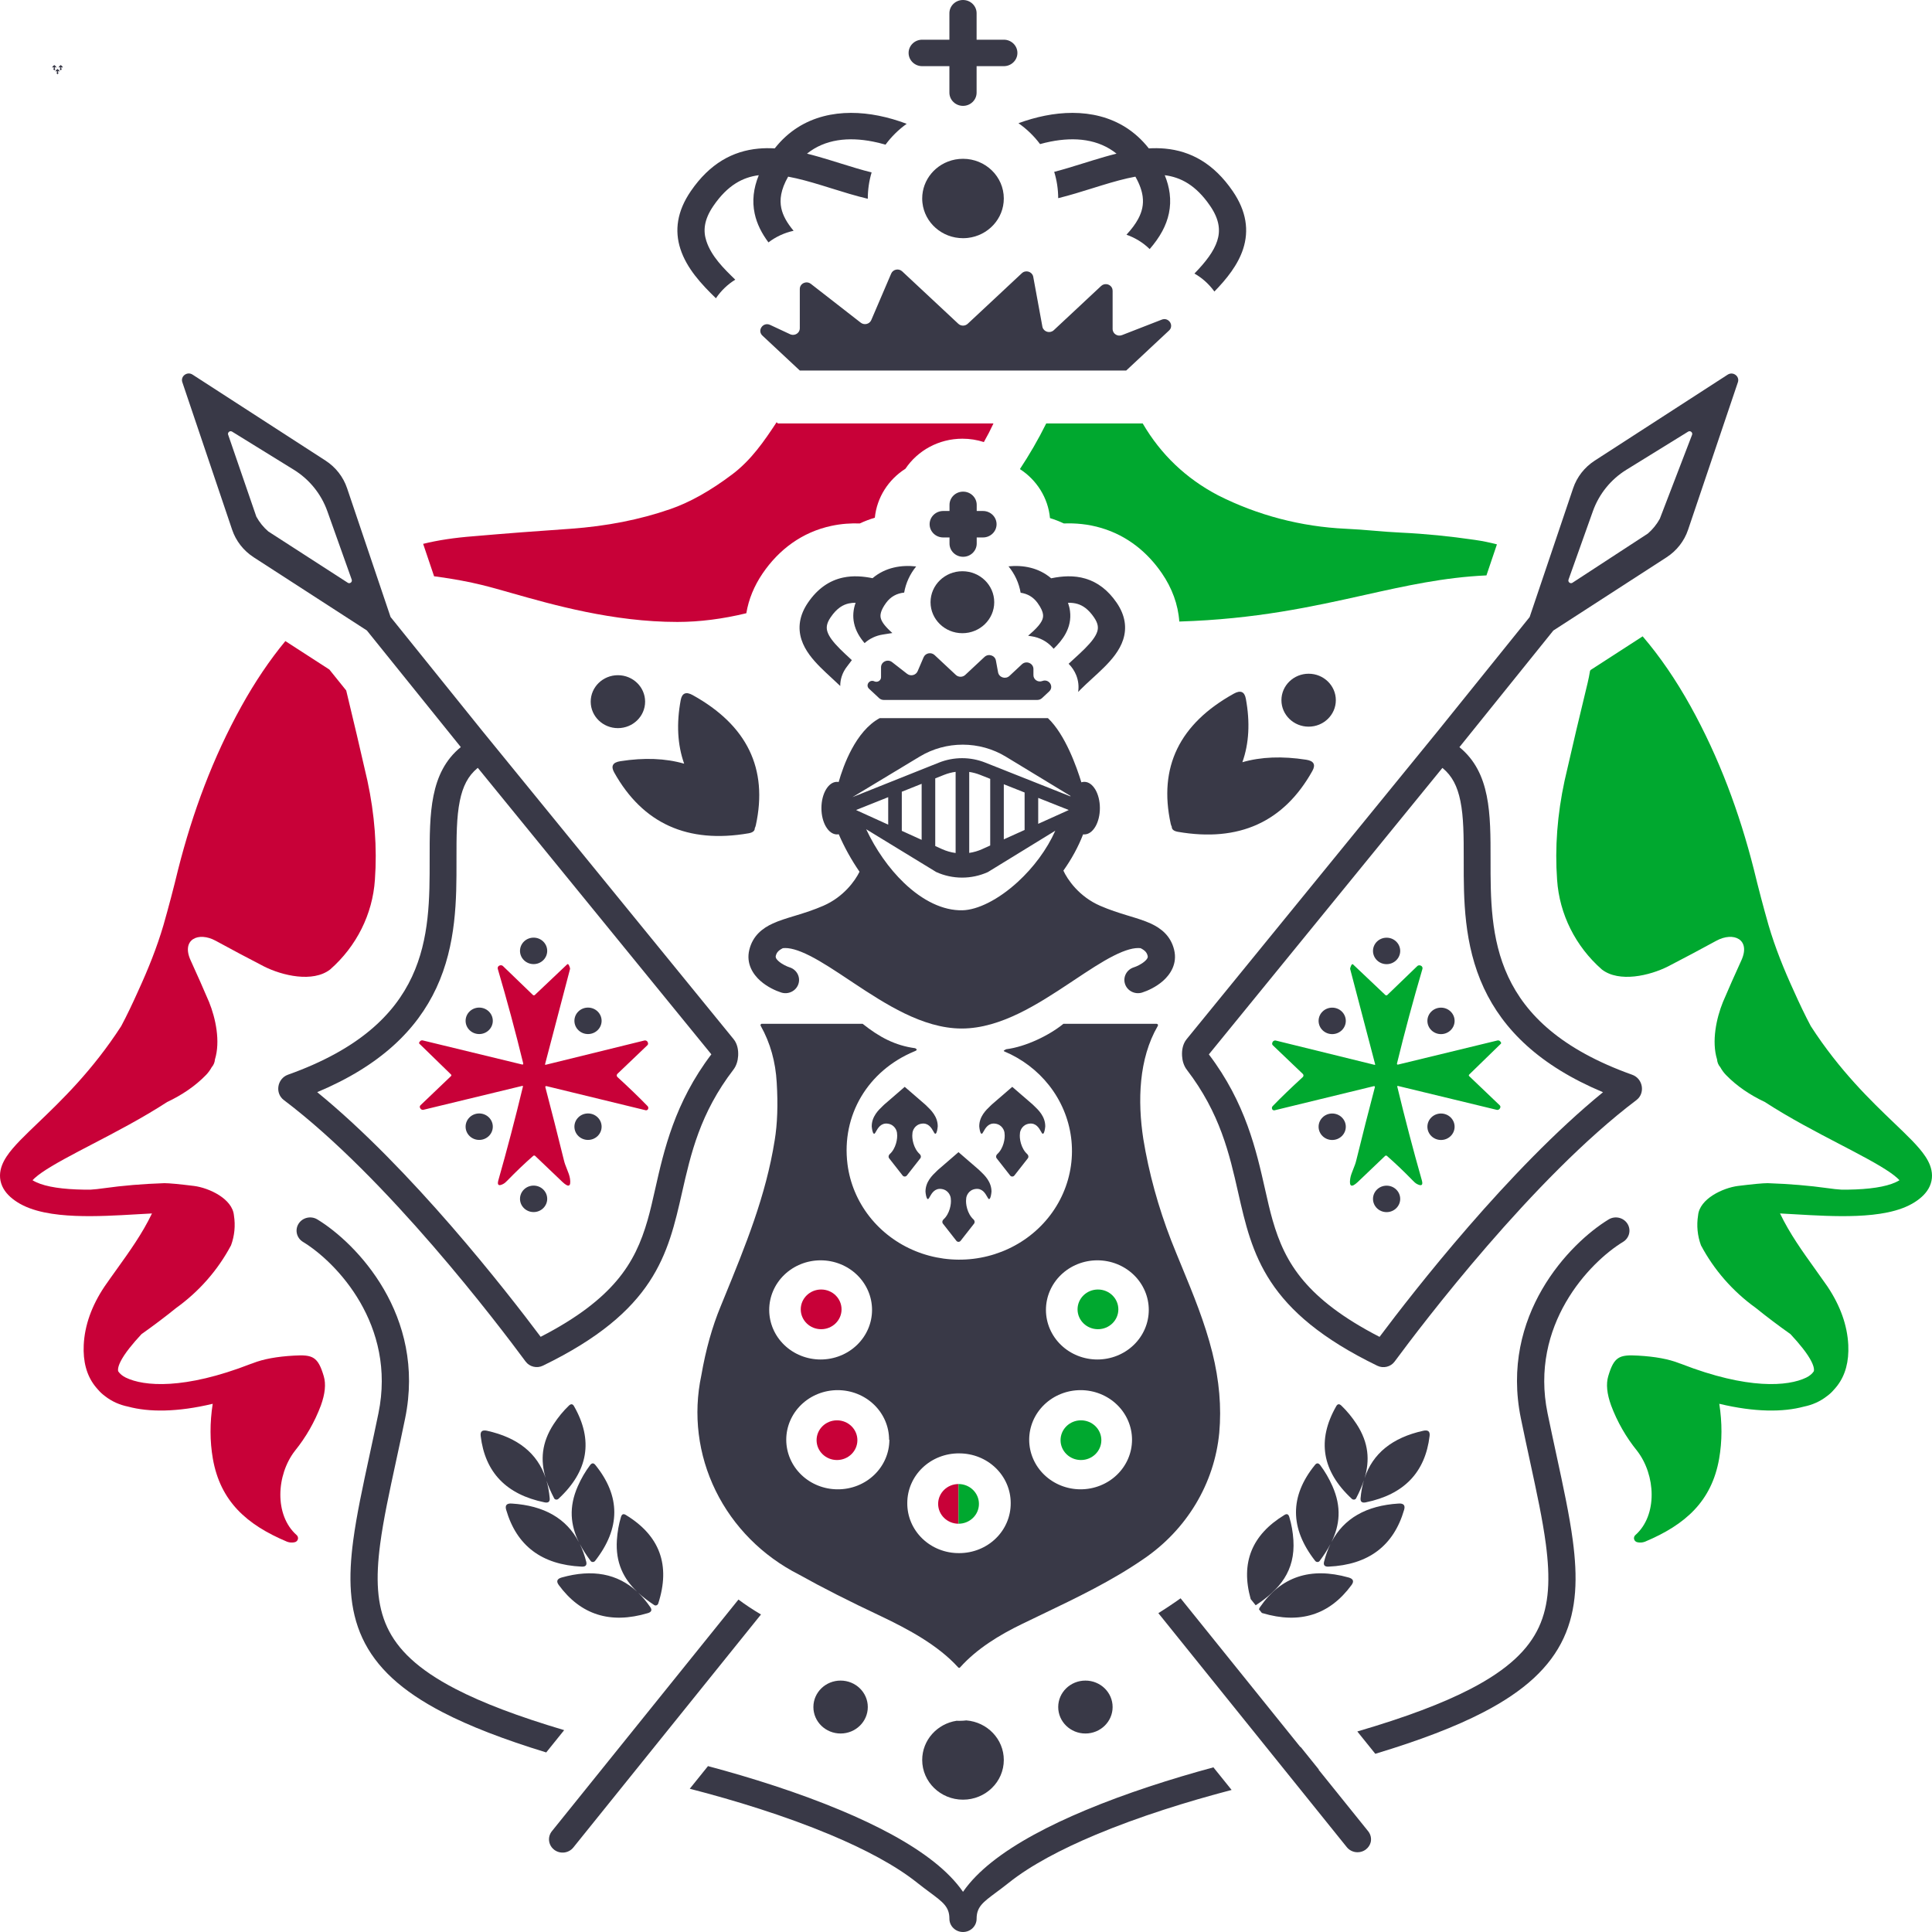 <svg width="1200" height="1200" viewBox="0 0 1200 1200" fill="none" xmlns="http://www.w3.org/2000/svg">
<path d="M32.968 41.039L33.728 40.382L34.488 41.039L34.509 41.06L34.543 41.093C34.7 41.242 34.955 41.484 34.955 41.849C34.948 41.933 34.924 42.104 34.877 42.123C34.852 42.143 34.829 42.101 34.794 42.039C34.724 41.916 34.61 41.713 34.353 41.752C34.098 41.791 34.012 42.017 34.013 42.123C33.988 42.301 34.053 42.675 34.286 42.884C34.331 42.924 34.344 42.993 34.307 43.04L33.807 43.679C33.767 43.73 33.689 43.73 33.649 43.679L33.149 43.04C33.112 42.993 33.125 42.924 33.17 42.884C33.402 42.675 33.468 42.301 33.442 42.123C33.444 42.017 33.357 41.791 33.102 41.752C32.846 41.713 32.731 41.916 32.662 42.039C32.627 42.101 32.604 42.143 32.579 42.123C32.532 42.104 32.508 41.933 32.501 41.849C32.501 41.484 32.755 41.242 32.912 41.093L32.947 41.06L32.968 41.039Z" fill="#393947"/>
<path d="M34.966 43.467L35.726 42.81L36.487 43.467L36.507 43.488L36.542 43.521C36.699 43.67 36.953 43.912 36.953 44.278C36.947 44.361 36.922 44.532 36.875 44.551C36.851 44.571 36.827 44.529 36.792 44.467C36.723 44.344 36.609 44.141 36.352 44.18C36.097 44.219 36.011 44.446 36.012 44.551C35.986 44.729 36.052 45.103 36.285 45.312C36.329 45.352 36.343 45.421 36.306 45.468L35.805 46.107C35.765 46.158 35.688 46.158 35.648 46.107L35.147 45.468C35.11 45.421 35.124 45.352 35.168 45.312C35.401 45.103 35.467 44.729 35.441 44.551C35.442 44.446 35.356 44.219 35.101 44.18C34.844 44.141 34.73 44.344 34.661 44.467C34.626 44.529 34.602 44.571 34.578 44.551C34.531 44.532 34.506 44.361 34.499 44.278C34.499 43.912 34.754 43.67 34.911 43.521L34.946 43.488L34.966 43.467Z" fill="#393947"/>
<path d="M38.485 41.039L37.725 40.382L36.965 41.039L36.944 41.06L36.91 41.093C36.753 41.242 36.498 41.484 36.498 41.849C36.505 41.933 36.529 42.104 36.576 42.123C36.601 42.143 36.624 42.101 36.659 42.039C36.729 41.916 36.843 41.713 37.1 41.752C37.355 41.791 37.441 42.017 37.44 42.123C37.465 42.301 37.4 42.675 37.167 42.884C37.122 42.924 37.109 42.993 37.146 43.04L37.647 43.679C37.687 43.73 37.764 43.73 37.804 43.679L38.304 43.04C38.341 42.993 38.328 42.924 38.283 42.884C38.051 42.675 37.985 42.301 38.011 42.123C38.009 42.017 38.096 41.791 38.351 41.752C38.608 41.713 38.722 41.916 38.791 42.039C38.826 42.101 38.849 42.143 38.874 42.123C38.921 42.104 38.946 41.933 38.952 41.849C38.952 41.484 38.698 41.242 38.541 41.093L38.506 41.06L38.485 41.039Z" fill="#393947"/>
<path d="M598.14 0C602.806 0 606.587 3.68 606.587 8.219V24.657H623.483C628.149 24.657 631.931 28.337 631.931 32.877C631.931 37.416 628.149 41.096 623.483 41.096H606.587V57.534C606.587 62.074 602.806 65.753 598.14 65.753C593.475 65.753 589.692 62.074 589.692 57.534V41.096H572.796C568.131 41.096 564.349 37.416 564.349 32.877C564.349 28.337 568.131 24.657 572.796 24.657H589.692V8.219C589.692 3.68 593.475 0 598.14 0Z" fill="#393947"/>
<path d="M923.26 357.391L929.767 338.118C925.328 336.944 920.768 336.018 916.086 335.341C900.297 333.035 885.106 331.534 870.513 330.842C864.73 330.585 859.079 330.115 853.408 329.643C847.644 329.163 841.854 328.682 835.884 328.42C808.196 327.155 781.131 320.068 756.58 307.655C736.662 297.215 721.054 282.335 709.758 263.014H649.828C644.821 273.107 639.333 282.499 633.482 291.36C643.835 298.064 650.973 309.094 652.17 321.798C655.048 322.685 657.93 323.788 660.788 325.137C667.804 324.858 675.79 325.464 684.174 327.973C700.315 332.803 712.765 343.078 721.691 356.101C727.954 365.241 731.748 375.444 732.483 386.05C780.176 384.575 815.402 376.73 847.49 369.582C873.163 363.864 896.829 358.592 923.26 357.391Z" fill="#00A82F"/>
<path d="M611.099 274.572C606.911 273.218 602.431 272.485 597.775 272.485C582.956 272.485 569.919 279.91 562.381 291.145C551.909 297.787 544.653 308.825 543.379 321.569C540.26 322.491 537.134 323.662 534.036 325.123C528.625 324.936 522.679 325.285 516.443 326.615C498.143 330.515 483.751 341.366 473.648 356.214C468.459 363.84 464.987 372.191 463.56 380.889C449.041 384.414 434.604 386.3 420.737 386.3C380.777 386.3 343.291 375.634 317.494 368.293C310.57 366.322 304.486 364.593 299.424 363.371C291.529 361.41 282.26 359.679 271.614 358.18C270.951 358.097 270.288 358.021 269.625 357.951L262.821 337.798C271.919 335.554 282.266 333.985 293.862 333.09C313.838 331.359 334.053 329.803 354.507 328.419C376.875 326.803 397.387 322.765 416.049 316.305C428.249 312.153 441.226 304.886 454.982 294.503C466.699 285.582 474.581 274.096 482.372 262.259L483.178 263.012H617.061C615.251 266.918 613.259 270.773 611.099 274.572Z" fill="#C80138"/>
<path d="M854.221 1089.32L843.054 1075.45C873.084 1066.65 896.004 1058.02 913.338 1049.04C936.902 1036.83 949.444 1024.37 955.807 1010.66C962.239 996.802 962.976 980.388 960.142 958.969C958.149 943.891 954.524 927.13 950.329 907.729L950.317 907.677C948.51 899.323 946.597 890.477 944.662 881.065C931.491 816.988 974.976 772.118 999.155 757.415C1003.11 755.009 1008.32 756.179 1010.8 760.029C1013.27 763.877 1012.07 768.948 1008.11 771.355C987.234 784.049 949.963 823.029 961.228 877.841C963.062 886.756 964.915 895.328 966.694 903.552C970.97 923.324 974.814 941.097 976.899 956.872C979.876 979.374 979.555 999.432 971.204 1017.43C962.783 1035.57 946.813 1050.33 921.276 1063.55C903.957 1072.52 881.919 1080.95 854.221 1089.32Z" fill="#393947"/>
<path d="M764.978 1111.77L753.675 1097.73C727.551 1104.8 699.374 1113.81 673.999 1124.44C651.681 1133.78 631.062 1144.57 615.881 1156.69C608.902 1162.26 602.735 1168.39 598.141 1175.05C593.547 1168.39 587.381 1162.26 580.399 1156.69C565.219 1144.57 544.599 1133.78 522.282 1124.44C495.978 1113.42 466.663 1104.14 439.745 1096.96L428.424 1111.02C456.543 1118.26 487.897 1127.93 515.603 1139.54C537.285 1148.62 556.266 1158.69 569.684 1169.4C572.686 1171.79 575.335 1173.76 577.643 1175.47C585.817 1181.55 589.693 1184.43 589.693 1191.78C589.693 1196.32 593.475 1200 598.141 1200C602.806 1200 606.589 1196.32 606.589 1191.78C606.589 1184.43 610.465 1181.55 618.64 1175.47C620.947 1173.76 623.597 1171.79 626.598 1169.4C640.017 1158.69 658.995 1148.62 680.677 1139.54C707.442 1128.33 737.611 1118.92 764.978 1111.77Z" fill="#393947"/>
<path d="M275.005 1063.55C291.737 1072.21 312.874 1080.38 339.266 1088.47L350.416 1074.62C321.761 1066.11 299.732 1057.73 282.944 1049.04C259.378 1036.83 246.837 1024.37 240.476 1010.66C234.044 996.802 233.307 980.388 236.139 958.969C238.131 943.897 241.754 927.147 245.947 907.757L245.963 907.682C247.771 899.326 249.684 890.479 251.62 881.065C264.792 816.988 221.306 772.118 197.127 757.415C193.17 755.009 187.958 756.179 185.486 760.029C183.013 763.877 184.215 768.948 188.172 771.355C209.047 784.049 246.32 823.029 235.052 877.841C233.219 886.757 231.366 895.326 229.587 903.551L229.561 903.67C225.297 923.394 221.462 941.129 219.382 956.872C216.406 979.374 216.726 999.432 225.077 1017.43C233.498 1035.57 249.468 1050.33 275.005 1063.55Z" fill="#393947"/>
<path d="M215.039 428.863L204.562 415.853L177.247 398.188C167.467 410.021 158.375 423.507 149.968 438.648C132.205 470.66 119.646 504.574 110.675 539.874C107.804 551.755 104.754 563.349 101.524 574.654C97.398 588.669 92.015 601.993 85.915 615.318C82.409 623.126 78.956 630.438 75.271 637.36C57.318 665.129 37.93 683.703 23.382 697.64L23.356 697.665C21.385 699.553 19.495 701.363 17.718 703.092C13.993 706.715 10.582 710.16 7.833 713.405C5.137 716.588 2.654 720.061 1.244 723.786C-0.262 727.761 -0.611 732.245 1.384 736.73C3.246 740.916 6.7 744.064 10.554 746.565C20.105 752.76 33.845 754.674 46.738 755.201C59.463 755.721 73.152 754.916 84.615 754.243L84.633 754.242L86.067 754.158C89.028 753.985 91.81 753.824 94.391 753.699C88.45 766.123 80.542 777.158 72.493 788.39L72.482 788.405C69.957 791.928 67.418 795.47 64.922 799.08C56.908 811.077 52.602 823.19 52.004 835.417C51.526 845.685 53.798 854.106 58.822 860.681C59.561 861.636 60.323 862.532 61.107 863.376C62.3 864.77 63.674 866.016 65.188 867.133C69.564 870.559 74.442 872.637 79.609 873.686C92.511 877.159 110.061 877.199 132.117 871.92C130.292 883.751 130.322 895.116 132.205 906.017C136.87 932.491 153.161 947.022 178.28 957.577C179.835 958.154 181.389 958.269 182.945 957.924C183.438 957.83 183.895 957.605 184.263 957.275C184.629 956.944 184.895 956.52 185.025 956.052C185.157 955.583 185.148 955.089 185.003 954.625C184.856 954.16 184.579 953.746 184.2 953.425C170.314 941.083 171.584 916.118 183.155 901.167C190.046 892.647 195.495 883.128 199.302 872.964C201.934 865.697 202.532 859.639 201.096 854.795C197.507 842.683 194.285 841.301 182.622 841.993C172.096 842.57 163.604 844.128 157.145 846.664L156.58 846.88C156.291 846.959 156.004 847.052 155.72 847.164C114.372 863.256 89.365 861.115 78.155 855.663C76.056 854.642 74.526 853.361 73.447 851.792C73.336 851.459 73.289 851.091 73.305 850.631C73.385 848.275 75.112 844.052 80.377 837.347C82.539 834.594 85.065 831.696 87.905 828.641C95.34 823.388 102.511 817.976 109.419 812.404C123.721 802.113 135.384 788.793 143.509 773.471C145.685 767.538 146.301 761.177 145.303 754.956C144.406 744.574 129.873 737.826 120.543 736.615C111.213 735.461 105.053 734.885 102.063 734.885C88.666 735.346 76.226 736.384 64.743 737.999C61.588 738.467 58.705 738.76 56.044 738.929C53.138 738.937 50.262 738.891 47.448 738.776C35.052 738.27 25.607 736.427 20.2 733.061C20.52 732.706 20.951 732.267 21.53 731.742C26.391 727.335 35.892 721.925 48.835 715.105C51.458 713.723 54.199 712.295 57.03 710.82L57.404 710.625C71.805 703.126 88.495 694.435 103.809 684.485C112.882 680.198 121.133 674.714 127.899 667.746C129.327 666.28 130.507 664.651 131.468 662.898C132.704 661.505 133.38 659.803 133.496 658.074C136.988 646.82 133.944 632.487 129.873 622.411C126.284 613.991 122.457 605.338 118.39 596.456C112.469 583.478 123.234 578.461 134 584.344C143.928 589.766 153.915 595.072 163.963 600.263C175.266 605.972 194.285 610.472 205.049 602.167C221.457 587.77 231.427 567.794 232.861 546.449C234.295 526.493 232.741 505.958 228.196 484.848C223.811 465.605 219.425 446.943 215.039 428.863Z" fill="#C80138"/>
<path d="M988.059 416.078L987.61 416.635C987.167 419.287 986.683 421.722 986.158 423.941C981.373 443.55 976.59 463.853 971.805 484.848C967.258 505.958 965.704 526.493 967.14 546.449C968.573 567.794 978.543 587.77 994.95 602.167C1005.72 610.472 1024.73 605.972 1036.04 600.263C1046.08 595.072 1056.07 589.766 1066 584.344C1076.77 578.461 1087.53 583.478 1081.61 596.456C1077.54 605.338 1073.72 613.991 1070.13 622.411C1066.06 632.487 1063.01 646.82 1066.5 658.074C1066.62 659.803 1067.3 661.505 1068.53 662.898C1069.49 664.651 1070.67 666.28 1072.1 667.746C1078.87 674.714 1087.12 680.198 1096.19 684.485C1111.49 694.427 1128.17 703.113 1142.56 710.608L1142.6 710.627C1145.56 712.169 1148.43 713.662 1151.16 715.105C1164.11 721.925 1173.61 727.335 1178.47 731.742C1179.05 732.267 1179.48 732.706 1179.8 733.061C1174.39 736.427 1164.95 738.27 1152.55 738.776C1149.74 738.891 1146.86 738.937 1143.96 738.929C1141.3 738.76 1138.41 738.467 1135.26 737.999C1123.77 736.384 1111.33 735.346 1097.94 734.885C1094.95 734.885 1088.79 735.461 1079.46 736.615C1070.13 737.826 1055.59 744.574 1054.7 754.956C1053.7 761.177 1054.32 767.538 1056.49 773.471C1064.62 788.793 1076.28 802.113 1090.58 812.404C1097.49 817.976 1104.66 823.388 1112.09 828.641C1114.93 831.696 1117.46 834.594 1119.62 837.347C1124.89 844.052 1126.61 848.275 1126.7 850.631C1126.71 851.091 1126.66 851.459 1126.55 851.792C1125.47 853.361 1123.94 854.642 1121.85 855.663C1110.63 861.115 1085.63 863.256 1044.28 847.164C1044.05 847.076 1043.83 846.999 1043.6 846.931L1043.42 846.88L1042.86 846.664C1036.4 844.128 1027.9 842.57 1017.38 841.993C1005.72 841.301 1002.49 842.683 998.903 854.795C997.469 859.639 998.067 865.697 1000.7 872.964C1004.5 883.128 1009.95 892.647 1016.85 901.167C1028.41 916.118 1029.69 941.083 1015.8 953.425C1015.42 953.746 1015.14 954.16 1015 954.625C1014.85 955.089 1014.84 955.583 1014.97 956.052C1015.1 956.52 1015.37 956.944 1015.74 957.275C1016.1 957.605 1016.56 957.83 1017.06 957.924C1018.61 958.269 1020.16 958.154 1021.72 957.577C1046.84 947.022 1063.13 932.491 1067.79 906.017C1069.68 895.116 1069.71 883.751 1067.88 871.92C1089.94 877.199 1107.49 877.159 1120.39 873.686C1125.56 872.637 1130.44 870.559 1134.81 867.133C1136.33 866.016 1137.7 864.77 1138.89 863.376C1139.68 862.534 1140.44 861.636 1141.18 860.681C1146.2 854.106 1148.47 845.685 1148 835.417C1147.4 823.19 1143.09 811.077 1135.08 799.08C1132.58 795.469 1130.04 791.926 1127.52 788.404L1127.5 788.376C1119.45 777.148 1111.55 766.116 1105.61 753.699C1108.19 753.824 1110.97 753.985 1113.93 754.158L1115.37 754.242C1126.83 754.916 1140.53 755.721 1153.26 755.201C1166.16 754.674 1179.89 752.76 1189.45 746.565C1193.3 744.064 1196.75 740.916 1198.62 736.73C1200.61 732.245 1200.26 727.761 1198.76 723.786C1197.35 720.061 1194.86 716.588 1192.17 713.405C1189.42 710.16 1186.01 706.715 1182.28 703.092C1180.5 701.356 1178.6 699.538 1176.62 697.641C1162.07 683.704 1142.68 665.129 1124.73 637.36C1121.04 630.438 1117.59 623.126 1114.09 615.318C1107.98 601.993 1102.6 588.669 1098.48 574.654C1095.25 563.349 1092.2 551.755 1089.32 539.874C1080.35 504.574 1067.79 470.66 1050.03 438.648C1040.92 422.236 1031 407.768 1020.28 395.244L988.059 416.078Z" fill="#00A82F"/>
<path d="M779.923 997.059L776.831 993.22C770.486 970.723 777.488 953.295 797.838 940.938C799.284 940.055 800.267 940.466 800.788 942.171C802.166 946.693 803.021 951.503 803.352 956.598C804.571 975.754 794.781 987.294 780.141 996.942C780.072 996.987 779.999 997.026 779.923 997.059Z" fill="#393947"/>
<path d="M781.986 999.621L783.757 1001.82L783.835 1001.85L783.953 1001.89L784.131 1001.94C807.391 1008.88 825.839 1003.05 839.475 984.467C841.156 982.168 840.54 980.613 837.624 979.802C813.95 973.164 795.615 979.301 782.62 998.207C782.267 998.725 782.056 999.196 781.986 999.621Z" fill="#393947"/>
<path d="M754.277 181.077C761.885 173.272 768.905 164.548 772.13 154.619C775.837 143.205 774.229 131.212 765.669 118.724C753.819 101.43 739.476 93.785 723.677 92.31C720.319 91.997 716.931 91.969 713.54 92.162C696.602 70.622 671.496 67.387 649.064 71.85C643.471 72.963 637.938 74.564 632.591 76.525C637.74 80.124 642.272 84.509 645.999 89.499C648.134 88.903 650.289 88.385 652.448 87.955C667.799 84.901 682.319 86.447 693.5 95.43C688.567 96.652 683.716 98.085 679.019 99.524C677.086 100.116 675.171 100.711 673.282 101.299L673.025 101.379C666.741 103.334 660.686 105.218 654.784 106.742C656.381 111.922 657.246 117.41 657.266 123.092C664.495 121.312 671.627 119.085 678.39 116.973C680.321 116.37 682.226 115.776 684.093 115.204C691.632 112.894 698.642 110.925 705.211 109.725C707.938 114.512 709.284 118.607 709.737 122.142C710.36 127.008 709.374 131.437 706.966 135.934C705.248 139.145 702.803 142.391 699.671 145.783C705.06 147.674 710.019 150.713 714.086 154.707C717.137 151.188 719.837 147.478 721.952 143.525C725.713 136.496 727.607 128.732 726.502 120.109C726.026 116.389 725.009 112.635 723.453 108.826C733.291 110.076 742.761 114.926 751.612 127.843C757.629 136.622 758.028 143.482 756.019 149.667C753.944 156.058 749.022 162.588 741.879 169.905C746.806 172.693 751.028 176.555 754.277 181.077Z" fill="#393947"/>
<path d="M691.257 205.565C691.186 205.343 691.135 205.111 691.103 204.871C691.081 204.699 691.069 204.52 691.069 204.339V180.598C691.069 180.23 691.022 179.882 690.937 179.553C690.518 177.945 689.151 176.839 687.606 176.555C687.477 176.53 687.345 176.512 687.215 176.5C686.08 176.395 684.886 176.734 683.919 177.635L654.526 205.09C652.199 207.261 648.395 206.186 647.541 203.269C647.502 203.132 647.469 202.992 647.442 202.848L641.77 171.944L641.741 171.799L641.725 171.73L641.688 171.585L641.67 171.523C640.817 168.605 637.012 167.53 634.687 169.701L601.069 201.102C599.435 202.629 596.853 202.629 595.218 201.102L560.356 168.539C558.213 166.539 554.674 167.257 553.532 169.923L541.167 198.796C540.086 201.319 536.822 202.133 534.629 200.425L503.632 176.3C502.548 175.453 501.257 175.236 500.089 175.491C499.762 175.563 499.442 175.672 499.142 175.815C497.783 176.459 496.771 177.794 496.771 179.509V203.878C496.771 205.586 495.737 206.962 494.331 207.603L494.298 207.617C493.373 208.029 492.29 208.124 491.238 207.786C491.066 207.735 490.886 207.661 490.719 207.584L478.32 201.792C475.829 200.63 473.486 201.94 472.602 203.878C471.95 205.312 472.094 207.087 473.565 208.461L496.771 230.135H699.517L726.1 205.305C728.528 203.038 727.339 199.613 724.86 198.539C724.656 198.452 724.443 198.38 724.223 198.324C723.427 198.127 722.535 198.163 721.606 198.524L696.861 208.156C696.146 208.433 695.415 208.507 694.724 208.415C694.524 208.389 694.33 208.348 694.139 208.295C692.799 207.922 691.686 206.911 691.257 205.565Z" fill="#393947"/>
<path d="M601.112 147.778C613.709 146.346 623.483 135.927 623.483 123.288C623.483 109.67 612.136 98.63 598.14 98.63C591.625 98.63 585.684 101.022 581.195 104.951C580.203 105.819 579.284 106.763 578.443 107.772C574.913 112.009 572.796 117.409 572.796 123.288C572.796 124.195 572.847 125.091 572.945 125.973C574.32 138.327 585.076 147.944 598.14 147.945L598.158 147.944C599.151 147.943 600.132 147.887 601.093 147.779L601.112 147.778Z" fill="#393947"/>
<path d="M492.918 143.342C488.793 138.437 486.244 133.866 485.272 129.269C484.193 124.154 484.862 117.91 489.528 109.724C496.097 110.925 503.109 112.894 510.648 115.204C512.516 115.776 514.419 116.37 516.35 116.973C523.593 119.234 531.245 121.624 539.005 123.462C539.005 117.929 539.779 112.415 541.377 107.102C535.03 105.521 528.51 103.493 521.721 101.381L521.641 101.356C519.696 100.75 517.716 100.134 515.722 99.524C511.026 98.085 506.176 96.652 501.24 95.43C512.422 86.447 526.942 84.901 542.293 87.955C544.88 88.469 547.456 89.111 550.004 89.861C553.655 84.893 558.099 80.514 563.154 76.898C557.496 74.766 551.621 73.032 545.679 71.85C523.247 67.387 498.138 70.622 481.201 92.162C477.81 91.969 474.424 91.997 471.063 92.31C455.266 93.785 440.924 101.43 429.071 118.724C420.514 131.212 418.905 143.205 422.611 154.619C426.54 166.716 435.606 176.479 444.673 185.262C447.787 180.646 451.889 176.66 456.69 173.706C449.571 166.825 441.812 159.184 438.722 149.667C436.713 143.482 437.112 136.622 443.128 127.843C451.982 114.925 461.452 110.075 471.291 108.826C467.939 117.028 467.101 124.896 468.723 132.578C470.121 139.193 473.245 145.128 477.301 150.557C481.873 147.052 487.236 144.574 492.918 143.342Z" fill="#393947"/>
<path d="M598.14 1117.81C612.136 1117.81 623.483 1106.77 623.483 1093.15C623.483 1080.22 613.246 1069.61 600.226 1068.58C598.822 1068.75 597.358 1068.84 595.833 1068.84L595.283 1068.83L594.864 1068.82C594.622 1068.82 594.381 1068.81 594.141 1068.8C582.045 1070.66 572.796 1080.86 572.796 1093.15C572.796 1106.77 584.143 1117.81 598.14 1117.81Z" fill="#393947"/>
<path d="M719.479 1001.96L836.526 1147.31C839.403 1150.88 844.713 1151.51 848.386 1148.71C849.952 1147.51 850.967 1145.89 851.394 1144.14C851.884 1141.85 851.372 1139.38 849.774 1137.39L818.994 1099.17L819.184 1099.12L807.842 1085.04L807.65 1085.08L733.285 992.738C732.136 993.57 730.974 994.387 729.798 995.187C726.396 997.532 722.951 999.787 719.479 1001.96Z" fill="#393947"/>
<path d="M472.665 1002.78C467.809 999.935 463.135 996.842 458.661 993.514L342.795 1137.39C341.357 1139.18 340.797 1141.36 341.057 1143.45C341.226 1144.81 341.741 1146.12 342.584 1147.26C343.039 1147.88 343.589 1148.44 344.232 1148.93C347.906 1151.73 353.216 1151.1 356.093 1147.53L472.665 1002.78Z" fill="#393947"/>
<path d="M816.898 969.508C801.027 949.203 800.981 929.328 816.766 909.878C817.841 908.546 818.931 908.61 820.036 910.073C822.96 913.953 825.483 918.284 827.606 923.068C833.376 936.119 832.16 947.262 826.993 957.808C834.7 943.104 848.604 935.127 868.703 933.876C871.79 933.677 872.934 934.962 872.133 937.736C865.619 960.153 849.969 971.929 825.178 973.065C822.783 973.167 821.858 972.139 822.404 969.983C823.423 966.018 824.741 962.378 826.358 959.063C824.505 962.616 822.214 966.106 819.601 969.585C819.456 969.779 819.26 969.934 819.029 970.039C818.799 970.144 818.54 970.195 818.277 970.187C818.013 970.18 817.75 970.115 817.51 969.996C817.27 969.878 817.06 969.71 816.898 969.508Z" fill="#393947"/>
<path d="M839.674 930.978C821.081 913.769 817.851 894.571 829.982 873.383C830.808 871.932 831.87 871.83 833.173 873.076C836.62 876.38 839.752 880.182 842.572 884.482C850.245 896.223 850.853 907.181 847.544 918.163C852.626 902.766 864.785 892.936 884.018 888.671C886.97 888.01 888.281 889.08 887.952 891.88C885.255 914.529 872.021 928.283 848.251 933.145C845.953 933.607 844.893 932.754 845.074 930.587C845.423 926.594 846.115 922.87 847.15 919.416C845.928 923.141 844.27 926.872 842.298 930.641C842.189 930.85 842.025 931.031 841.818 931.167C841.612 931.304 841.373 931.391 841.116 931.424C840.859 931.457 840.594 931.434 840.344 931.356C840.093 931.279 839.864 931.149 839.674 930.978Z" fill="#393947"/>
<path d="M388.667 940.938C409.849 953.799 416.57 972.154 408.832 995.999C408.751 996.239 408.614 996.461 408.433 996.647C408.253 996.833 408.033 996.978 407.791 997.07C407.55 997.162 407.295 997.198 407.046 997.176C406.8 997.153 406.565 997.073 406.365 996.942C402.709 994.532 399.355 992.004 396.399 989.269C399.073 991.838 401.574 994.817 403.904 998.207C405.141 1000.02 404.638 1001.27 402.392 1001.94C379.132 1008.88 360.686 1003.05 347.049 984.467C345.367 982.168 345.985 980.613 348.901 979.802C367.946 974.462 383.534 977.389 395.668 988.58C387.233 980.49 382.266 970.57 383.154 956.598C383.486 951.503 384.34 946.693 385.717 942.171C386.24 940.466 387.223 940.055 388.667 940.938Z" fill="#393947"/>
<path d="M369.749 909.878C385.533 929.328 385.489 949.203 369.615 969.508C369.453 969.71 369.244 969.878 369.004 969.996C368.764 970.115 368.502 970.18 368.238 970.187C367.973 970.195 367.716 970.144 367.485 970.039C367.255 969.934 367.059 969.779 366.914 969.585C364.293 966.095 361.995 962.593 360.139 959.029C361.764 962.353 363.088 966.004 364.11 969.983C364.656 972.139 363.731 973.167 361.336 973.065C336.545 971.929 320.893 960.153 314.381 937.736C313.581 934.962 314.723 933.677 317.811 933.876C337.925 935.128 351.835 943.116 359.538 957.841C354.357 947.285 353.133 936.133 358.909 923.068C361.032 918.284 363.555 913.953 366.479 910.073C367.583 908.61 368.673 908.546 369.749 909.878Z" fill="#393947"/>
<path d="M356.518 873.383C368.649 894.571 365.418 913.769 346.827 930.978C346.637 931.149 346.408 931.279 346.156 931.356C345.906 931.434 345.642 931.457 345.385 931.424C345.129 931.391 344.887 931.304 344.683 931.167C344.476 931.031 344.313 930.85 344.203 930.641C342.273 926.954 340.644 923.304 339.431 919.659C340.425 923.045 341.093 926.687 341.434 930.587C341.617 932.754 340.557 933.607 338.259 933.145C314.489 928.283 301.255 914.529 298.558 891.88C298.229 889.08 299.54 888.01 302.492 888.671C321.625 892.913 333.755 902.663 338.884 917.921C335.657 907.02 336.313 896.137 343.929 884.482C346.747 880.182 349.88 876.38 353.328 873.076C354.629 871.83 355.693 871.932 356.518 873.383Z" fill="#393947"/>
<path d="M691.065 1060.27C691.065 1069.35 683.501 1076.71 674.169 1076.71C664.838 1076.71 657.274 1069.35 657.274 1060.27C657.274 1051.19 664.838 1043.84 674.169 1043.84C683.501 1043.84 691.065 1051.19 691.065 1060.27Z" fill="#393947"/>
<path d="M539.005 1060.27C539.005 1069.35 531.441 1076.71 522.11 1076.71C512.779 1076.71 505.214 1069.35 505.214 1060.27C505.214 1051.19 512.779 1043.84 522.11 1043.84C531.441 1043.84 539.005 1051.19 539.005 1060.27Z" fill="#393947"/>
<path d="M727.145 511.645C719.483 476.518 732.55 449.583 766.344 430.845C770.5 428.529 772.987 429.565 773.807 433.949C776.526 448.602 775.811 461.761 771.661 473.425C783.255 470.081 796.466 469.565 811.296 471.879C816.039 472.608 817.315 474.936 815.127 478.863C797.37 510.612 769.536 523.209 731.624 516.657C729.029 516.199 727.752 515.13 727.794 513.448C727.52 512.963 727.304 512.362 727.145 511.645Z" fill="#393947"/>
<path d="M812.815 451.34C822.146 451.34 829.71 443.979 829.71 434.902C829.71 425.823 822.146 418.464 812.815 418.464C803.485 418.464 795.919 425.823 795.919 434.902C795.919 443.979 803.485 451.34 812.815 451.34Z" fill="#393947"/>
<path d="M430.26 431.751C464.056 450.491 477.121 477.424 469.461 512.551C469.302 513.265 469.087 513.864 468.815 514.349C468.863 516.038 467.586 517.112 464.984 517.571C427.072 524.125 399.238 511.527 381.483 479.778C379.293 475.851 380.569 473.523 385.312 472.793C400.141 470.48 413.353 470.996 424.946 474.34C420.794 462.674 420.077 449.512 422.797 434.855C423.617 430.471 426.105 429.437 430.26 431.751Z" fill="#393947"/>
<path d="M366.899 435.817C366.899 444.894 374.463 452.255 383.795 452.255C393.126 452.255 400.69 444.894 400.69 435.817C400.69 426.738 393.126 419.379 383.795 419.379C374.463 419.379 366.899 426.738 366.899 435.817Z" fill="#393947"/>
<path fill-rule="evenodd" clip-rule="evenodd" d="M546.397 446.044C531.432 454.133 523.772 475.65 520.917 485.709C520.571 485.646 520.221 485.614 519.866 485.614C514.526 485.614 510.197 492.925 510.197 501.944C510.197 510.963 514.526 518.274 519.866 518.274C520.234 518.274 520.598 518.239 520.956 518.171C524.441 526.22 528.801 534.112 533.867 541.448C531.092 547.124 523.941 557.138 511.367 562.598C505.453 565.166 499.914 566.924 494.697 568.518L493.193 568.975C488.662 570.352 483.971 571.776 480.017 573.585C473.467 576.582 467.55 581.262 465.421 589.899C463.264 598.655 467.875 605.319 472.275 609.217C476.606 613.054 481.903 615.417 485.251 616.477C489.688 617.88 494.455 615.519 495.897 611.202C497.34 606.885 494.913 602.248 490.476 600.844C488.697 600.281 485.727 598.903 483.65 597.062C481.641 595.283 481.702 594.336 481.851 593.732C482.331 591.784 483.274 590.437 486.242 588.925C490.041 588.486 495.429 589.807 503.103 593.702C510.561 597.487 518.701 602.901 527.806 608.958L530.144 610.512C539.97 617.039 550.736 624.068 561.824 629.439C572.902 634.804 584.932 638.834 597.342 638.834C609.752 638.834 621.782 634.804 632.86 629.439C643.948 624.068 654.714 617.039 664.54 610.512L666.878 608.957C675.983 602.901 684.124 597.487 691.581 593.702C699.255 589.807 704.643 588.486 708.442 588.925C711.41 590.437 712.353 591.784 712.833 593.732C712.982 594.336 713.043 595.283 711.034 597.062C708.957 598.903 705.987 600.281 704.208 600.844C699.771 602.248 697.344 606.885 698.787 611.202C700.229 615.519 704.996 617.88 709.433 616.477C712.781 615.417 718.078 613.054 722.409 609.217C726.809 605.319 731.42 598.655 729.263 589.899C727.134 581.262 721.217 576.582 714.667 573.585C710.713 571.776 706.022 570.352 701.491 568.975L699.987 568.518C694.77 566.924 689.231 565.166 683.317 562.598C670.216 556.909 663.002 546.277 660.492 540.758C665.476 533.729 669.697 526.119 672.736 518.224L672.884 518.242C673.086 518.263 673.288 518.274 673.493 518.274C678.833 518.274 683.161 510.963 683.161 501.944C683.161 492.925 678.833 485.614 673.493 485.614C672.864 485.614 672.249 485.715 671.653 485.909C668.764 476.442 661.644 456.248 650.89 446.044C634.389 446.047 614.969 446.046 594.811 446.045H594.274C578.407 446.043 562.094 446.042 546.397 446.044ZM583.143 473.688L529.485 495.117L571.238 469.928C587.648 460.028 608.414 460.059 624.792 470.008L664.92 494.384L664.842 494.641L611.929 473.654C602.701 469.993 592.363 470.005 583.143 473.688ZM586.351 481.291C588.68 480.361 591.1 479.732 593.553 479.404V529.813C590.647 529.424 587.787 528.613 585.072 527.379L580.898 525.482V483.469L586.351 481.291ZM572.45 486.843V521.644L560.125 516.043V491.765L572.45 486.843ZM531.878 503.207L551.677 512.204V495.139L531.878 503.046V503.207ZM602 529.759V479.46C604.294 479.797 606.557 480.399 608.74 481.265L615.035 483.762V525.15L610.026 527.411C607.451 528.573 604.748 529.356 602 529.759ZM644.85 511.695L663.673 503.199V503.053L644.85 495.587V511.695ZM636.402 515.507V492.236L623.483 487.112V521.338L636.402 515.507ZM655.46 515.966L613.58 541.667C603.403 546.26 591.661 546.245 581.497 541.626L538.002 515.061C543.878 527.577 552.064 539.367 561.517 548.402C573.117 559.49 585.762 565.66 597.79 565.394C607.066 565.189 619.897 559.002 632.151 547.779C641.824 538.919 650.248 527.71 655.46 515.966Z" fill="#393947"/>
<path d="M606.653 313.589C606.653 309.05 602.871 305.37 598.206 305.37C593.54 305.37 589.758 309.05 589.758 313.589V317.385H585.847C581.182 317.385 577.4 321.065 577.4 325.605C577.4 330.144 581.182 333.824 585.847 333.824H589.758V337.613C589.758 342.153 593.54 345.833 598.206 345.833C602.871 345.833 606.653 342.153 606.653 337.613V333.824H610.54C615.206 333.824 618.988 330.144 618.988 325.605C618.988 321.065 615.206 317.385 610.54 317.385H606.653V313.589Z" fill="#393947"/>
<path d="M561.594 368.068C562.646 362 565.273 356.452 569.051 351.835C559.927 350.793 549.96 352.333 541.953 359.126C536.19 357.952 529.93 357.399 523.668 358.734C515.191 360.541 507.819 365.545 501.818 374.366C496.559 382.095 495.414 389.855 497.819 397.316C500.013 404.12 504.91 409.798 509.547 414.452C511.854 416.767 514.335 419.054 516.694 421.229L516.944 421.459C518.655 423.036 520.31 424.564 521.897 426.092C521.874 424.085 522.181 422.098 522.784 420.209C523.496 417.979 524.627 415.857 526.111 413.975C527.126 412.688 528.126 411.365 529.102 410.022L528.431 409.403C525.984 407.147 523.729 405.068 521.678 403.01C517.362 398.678 514.883 395.319 513.94 392.395C513.209 390.127 513.166 387.466 515.906 383.44C519.852 377.64 523.709 375.553 527.284 374.791C528.572 374.517 529.945 374.388 531.425 374.393C529.948 378.58 529.57 382.788 530.466 387.027C531.49 391.879 534.039 395.971 537.011 399.447C540.125 396.646 544.066 394.785 548.253 394.137C550.188 393.838 552.201 393.517 554.252 393.181C553.803 392.778 553.361 392.372 552.923 391.96C549.034 388.292 547.444 385.749 547.015 383.719C546.68 382.129 546.753 379.366 550.383 374.421C553.214 370.566 557.005 368.552 561.594 368.068Z" fill="#393947"/>
<path d="M671.224 428.187C670.683 428.728 670.16 429.264 669.655 429.795C670.216 426.245 669.758 422.66 668.476 419.43C667.438 416.814 665.827 414.353 663.746 412.279C664.767 411.33 665.778 410.405 666.76 409.506L666.895 409.382C669.361 407.125 671.63 405.049 673.697 402.989C678.048 398.654 680.541 395.296 681.488 392.379C682.219 390.13 682.269 387.486 679.512 383.463C675.934 378.241 672.443 376.064 669.268 375.114C667.503 374.585 665.554 374.353 663.358 374.4C663.96 376.112 664.381 377.838 664.604 379.584C665.266 384.747 664.111 389.385 661.931 393.459C659.993 397.079 657.269 400.217 654.444 402.968L653.739 402.181C650.397 398.419 645.719 395.952 640.72 395.205C640.012 395.1 639.297 394.99 638.576 394.876C639.768 393.863 640.877 392.885 641.906 391.912C644.429 389.527 646.031 387.575 646.945 385.867C647.77 384.326 648.019 383.024 647.839 381.616C647.641 380.076 646.838 377.749 644.395 374.421C641.72 370.778 638.187 368.779 633.933 368.162C632.886 362.025 630.23 356.417 626.401 351.763C635.37 350.869 645.082 352.511 652.906 359.195L653.134 359.145C659.666 357.816 666.962 357.225 674.235 359.402C681.728 361.644 688.206 366.517 693.569 374.343C698.868 382.076 700.028 389.853 697.599 397.332C695.387 404.143 690.453 409.822 685.785 414.473C683.463 416.787 680.965 419.074 678.588 421.249L678.336 421.479C675.835 423.769 673.453 425.956 671.224 428.187Z" fill="#393947"/>
<path d="M597.755 393.291C608.679 393.291 617.534 384.676 617.534 374.048C617.534 363.421 608.679 354.805 597.755 354.805C586.832 354.805 577.977 363.421 577.977 374.048C577.977 384.676 586.832 393.291 597.755 393.291Z" fill="#393947"/>
<path d="M547.228 414.468V420.633C547.228 422.72 544.988 424.091 543.055 423.188C540.069 421.794 537.388 425.556 539.777 427.788L546.002 433.602C546.789 434.337 547.837 434.747 548.927 434.747H644.299C645.389 434.747 646.438 434.337 647.224 433.602L651.674 429.445C654.861 426.469 651.499 421.395 647.397 422.991C644.756 424.019 641.883 422.127 641.883 419.359V415.56C641.883 411.939 637.419 410.087 634.734 412.595L627.001 419.818C624.567 422.091 620.511 420.807 619.918 417.575L618.578 410.276C617.985 407.044 613.929 405.761 611.495 408.034L599.538 419.202C597.904 420.728 595.322 420.728 593.688 419.202L580.487 406.872C578.345 404.871 574.805 405.589 573.663 408.256L569.963 416.896C568.882 419.419 565.618 420.232 563.425 418.525L554.09 411.259C551.325 409.106 547.228 411.022 547.228 414.468Z" fill="#393947"/>
<path d="M522.704 813.265C522.704 820.074 517.031 825.594 510.032 825.594C503.034 825.594 497.361 820.074 497.361 813.265C497.361 806.456 503.034 800.936 510.032 800.936C517.031 800.936 522.704 806.456 522.704 813.265Z" fill="#C80138"/>
<path d="M694.629 813.265C694.629 820.074 688.956 825.594 681.958 825.594C674.959 825.594 669.286 820.074 669.286 813.265C669.286 806.456 674.959 800.936 681.958 800.936C688.956 800.936 694.629 806.456 694.629 813.265Z" fill="#00A82F"/>
<path d="M532.538 894.518C532.538 901.327 526.864 906.847 519.866 906.847C512.868 906.847 507.194 901.327 507.194 894.518C507.194 887.709 512.868 882.189 519.866 882.189C526.864 882.189 532.538 887.709 532.538 894.518Z" fill="#C80138"/>
<path d="M671.397 906.847C678.396 906.847 684.069 901.327 684.069 894.518C684.069 887.709 678.396 882.189 671.397 882.189C664.399 882.189 658.726 887.709 658.726 894.518C658.726 901.327 664.399 906.847 671.397 906.847Z" fill="#00A82F"/>
<path fill-rule="evenodd" clip-rule="evenodd" d="M742.734 934.09C750.851 920.556 755.823 905.484 757.307 889.915C758.742 873.996 757.307 857.385 753 840.081C748.329 821.396 741.131 803.929 733.987 786.592L733.979 786.573C731.798 781.28 729.62 775.994 727.523 770.694C719.389 749.699 713.588 728.589 710.119 707.363C706.53 683.83 707.248 657.702 719.09 637.284C719.19 637.155 719.251 637.002 719.266 636.842C719.281 636.682 719.249 636.522 719.175 636.378C719.1 636.234 718.986 636.113 718.844 636.029C718.702 635.944 718.539 635.9 718.372 635.9H660.516C651.58 643.19 637.016 650.171 625.001 651.691C623.482 652.423 623.037 652.726 623.835 653.061C634.791 657.672 644.345 664.916 651.58 674.106C659.015 683.552 663.739 694.72 665.274 706.486C666.81 718.252 665.103 730.201 660.326 741.128C655.549 752.056 647.871 761.576 638.064 768.731C628.258 775.886 616.669 780.422 604.466 781.882C592.263 783.343 579.877 781.677 568.554 777.051C557.232 772.425 547.373 765.004 539.971 755.534C532.569 746.064 527.885 734.881 526.392 723.109C522.562 692.726 538.995 665.112 567.828 653.061L568.015 652.985C568.889 652.631 570.391 652.024 568.386 651.057C555.923 649.39 546.183 644.178 535.8 635.9H473.462C473.281 635.86 473.092 635.876 472.92 635.946C472.749 636.015 472.604 636.133 472.506 636.285C472.407 636.437 472.36 636.615 472.371 636.794C472.381 636.973 472.449 637.144 472.565 637.284C478.426 647.781 481.716 659.49 482.434 672.41C483.271 686.137 482.852 698.077 481.178 708.228C475.695 742.761 463.178 773.348 449.563 806.621L447.626 811.357C442.363 824.047 438.356 838.351 435.605 854.27C430.442 878.445 433.565 903.583 444.503 925.897C455.441 948.212 473.601 966.494 496.249 977.99C510.244 985.835 527.289 994.486 547.384 1003.95C564.07 1011.91 582.55 1021.77 595.11 1035.61C595.588 1036.07 596.007 1036.07 596.366 1035.61C606.593 1024.19 620.588 1015.54 634.941 1008.62C638.897 1006.7 642.853 1004.8 646.799 1002.91C668.807 992.357 690.52 981.946 710.298 968.3C723.551 959.296 734.618 947.624 742.734 934.09ZM532.288 791.828C538.278 797.604 541.642 805.438 541.642 813.607C541.642 821.776 538.278 829.61 532.288 835.386C526.299 841.162 518.176 844.407 509.706 844.407C501.235 844.407 493.112 841.162 487.123 835.386C481.133 829.61 477.769 821.776 477.769 813.607C477.769 805.438 481.133 797.604 487.123 791.828C493.112 786.052 501.235 782.807 509.706 782.807C518.176 782.807 526.299 786.052 532.288 791.828ZM704.174 791.828C710.163 797.604 713.528 805.438 713.528 813.607C713.528 821.776 710.163 829.61 704.174 835.386C698.184 841.162 690.061 844.407 681.591 844.407C673.121 844.407 664.997 841.162 659.008 835.386C653.019 829.61 649.654 821.776 649.654 813.607C649.654 805.438 653.019 797.604 659.008 791.828C664.997 786.052 673.121 782.807 681.591 782.807C690.061 782.807 698.184 786.052 704.174 791.828ZM542.874 872.462C548.864 878.238 552.228 886.073 552.228 894.241H552.408C552.408 898.301 551.576 902.32 549.96 906.068C548.343 909.816 545.975 913.219 542.99 916.082C540.006 918.944 536.464 921.209 532.568 922.747C528.673 924.285 524.5 925.064 520.291 925.041C511.821 925.041 503.698 921.797 497.709 916.02C491.719 910.244 488.354 902.41 488.354 894.241C488.354 886.073 491.719 878.238 497.709 872.462C503.698 866.686 511.821 863.441 520.291 863.441C528.762 863.441 536.885 866.686 542.874 872.462ZM693.767 872.462C699.757 878.238 703.121 886.073 703.121 894.241C703.121 902.41 699.757 910.244 693.767 916.02C687.778 921.797 679.655 925.041 671.184 925.041C662.714 925.041 654.591 921.797 648.602 916.02C642.612 910.244 639.248 902.41 639.248 894.241C639.248 886.073 642.612 878.238 648.602 872.462C654.591 866.686 662.714 863.441 671.184 863.441C679.655 863.441 687.778 866.686 693.767 872.462ZM618.41 911.741C624.4 917.517 627.765 925.352 627.765 933.52V933.693C627.788 937.753 626.98 941.776 625.385 945.533C623.791 949.29 621.442 952.706 618.474 955.584C615.506 958.463 611.977 960.747 608.091 962.306C604.204 963.864 600.037 964.667 595.828 964.667C591.573 964.713 587.352 963.939 583.412 962.39C579.472 960.841 575.892 958.549 572.884 955.647C569.875 952.746 567.498 949.294 565.892 945.494C564.286 941.694 563.484 937.623 563.532 933.52C563.532 929.446 564.369 925.413 565.997 921.653C567.624 917.894 570.009 914.483 573.012 911.618C576.016 908.753 579.579 906.492 583.496 904.964C587.412 903.437 591.604 902.674 595.828 902.72C604.298 902.72 612.421 905.965 618.41 911.741Z" fill="#393947"/>
<path d="M861.243 598.86C865.909 598.86 869.691 595.18 869.691 590.641C869.691 586.102 865.909 582.422 861.243 582.422C856.578 582.422 852.795 586.102 852.795 590.641C852.795 595.18 856.578 598.86 861.243 598.86Z" fill="#393947"/>
<path d="M853.177 674.665L791.994 689.546C791.68 689.681 791.327 689.703 790.997 689.607C790.668 689.512 790.385 689.306 790.2 689.027C789.841 688.219 789.961 687.527 790.559 686.95C795.702 681.644 801.922 675.645 809.219 668.955C809.471 668.697 809.612 668.357 809.612 668.003C809.612 667.649 809.471 667.308 809.219 667.051L790.559 649.229C790.081 648.767 790.021 648.133 790.38 647.325C790.537 646.961 790.818 646.66 791.177 646.471C791.536 646.282 791.951 646.217 792.353 646.287L853.536 661.341C854.134 661.456 854.313 661.283 854.074 660.822L838.644 601.99C838.596 601.761 838.596 601.526 838.644 601.298C839.242 599.221 839.84 598.471 840.438 599.048L860.533 618.082C860.689 618.194 860.877 618.255 861.071 618.255C861.266 618.255 861.454 618.194 861.61 618.082L880.09 600.26C880.688 599.567 881.466 599.394 882.423 599.74C882.837 599.896 883.177 600.195 883.375 600.579C883.574 600.962 883.619 601.404 883.499 601.817C877.758 621.312 872.495 640.865 867.71 660.476C867.591 661.168 867.889 661.399 868.607 661.168L929.969 646.287C930.208 646.218 930.459 646.198 930.706 646.228C930.953 646.258 931.191 646.337 931.405 646.46C932.242 647.152 932.541 647.729 932.302 648.19L931.763 648.709L912.565 667.397C912.489 667.462 912.428 667.542 912.386 667.632C912.344 667.721 912.322 667.818 912.322 667.916L912.324 667.957L912.329 668.011L912.343 668.079C912.353 668.121 912.367 668.162 912.386 668.201L912.414 668.255L912.46 668.323C912.49 668.364 912.526 668.402 912.565 668.435L931.584 686.604C932.062 687.181 932.062 687.815 931.584 688.507C931.408 688.808 931.144 689.05 930.824 689.205C930.504 689.359 930.144 689.417 929.79 689.373L868.248 674.492C868.181 674.483 868.113 674.492 868.051 674.518C867.99 674.545 867.937 674.588 867.9 674.642L867.887 674.662L867.861 674.717L867.844 674.778L867.839 674.825L867.844 674.889L867.855 674.936L867.889 675.011C872.674 694.852 877.758 714.232 883.14 733.151C883.978 736.15 882.961 736.9 880.09 735.4C879.253 734.939 878.356 734.189 877.399 733.151C872.136 727.729 866.813 722.653 861.43 717.924C861.275 717.811 861.086 717.75 860.892 717.75C860.836 717.75 860.779 717.756 860.725 717.766L860.639 717.785C860.596 717.798 860.554 717.813 860.513 717.832L860.462 717.857C860.424 717.876 860.388 717.899 860.354 717.924L843.309 734.189C839.481 737.765 837.926 737.073 838.644 732.112C838.931 730.172 839.73 728.182 840.549 726.143C841.264 724.363 841.994 722.546 842.412 720.692C846.359 704.657 850.187 689.603 853.895 675.53C854.134 674.838 853.895 674.549 853.177 674.665Z" fill="#00A82F"/>
<path d="M827.452 642.308C832.118 642.308 835.9 638.628 835.9 634.089C835.9 629.549 832.118 625.87 827.452 625.87C822.787 625.87 819.005 629.549 819.005 634.089C819.005 638.628 822.787 642.308 827.452 642.308Z" fill="#393947"/>
<path d="M895.034 642.308C899.7 642.308 903.482 638.628 903.482 634.089C903.482 629.549 899.7 625.87 895.034 625.87C890.369 625.87 886.586 629.549 886.586 634.089C886.586 638.628 890.369 642.308 895.034 642.308Z" fill="#393947"/>
<path d="M827.452 708.061C832.118 708.061 835.9 704.381 835.9 699.842C835.9 695.303 832.118 691.623 827.452 691.623C822.787 691.623 819.005 695.303 819.005 699.842C819.005 704.381 822.787 708.061 827.452 708.061Z" fill="#393947"/>
<path d="M895.034 708.061C899.7 708.061 903.482 704.381 903.482 699.842C903.482 695.303 899.7 691.623 895.034 691.623C890.369 691.623 886.586 695.303 886.586 699.842C886.586 704.381 890.369 708.061 895.034 708.061Z" fill="#393947"/>
<path d="M861.243 752.874C865.909 752.874 869.691 749.194 869.691 744.655C869.691 740.116 865.909 736.436 861.243 736.436C856.578 736.436 852.795 740.116 852.795 744.655C852.795 749.194 856.578 752.874 861.243 752.874Z" fill="#393947"/>
<path d="M322.985 590.604C322.985 595.144 326.767 598.824 331.433 598.824C336.098 598.824 339.88 595.144 339.88 590.604C339.88 586.065 336.098 582.385 331.433 582.385C326.767 582.385 322.985 586.065 322.985 590.604Z" fill="#393947"/>
<path d="M400.681 689.509L339.499 674.628C338.781 674.513 338.542 674.801 338.781 675.493C342.489 689.567 346.317 704.621 350.264 720.655C350.682 722.51 351.412 724.327 352.126 726.106C352.945 728.145 353.744 730.135 354.032 732.076C354.75 737.036 353.195 737.728 349.367 734.152L332.322 717.887C332.167 717.775 331.978 717.714 331.784 717.714C331.59 717.714 331.401 717.775 331.245 717.887C325.863 722.617 320.54 727.692 315.277 733.114C314.32 734.152 313.423 734.902 312.586 735.363C309.715 736.863 308.698 736.113 309.535 733.114C314.918 714.196 320.002 694.816 324.786 674.974L324.82 674.9C324.832 674.864 324.837 674.826 324.836 674.789L324.832 674.742L324.815 674.681L324.789 674.625L324.776 674.606C324.739 674.551 324.686 674.509 324.624 674.482C324.563 674.455 324.494 674.446 324.427 674.455L262.886 689.336C262.532 689.381 262.171 689.322 261.852 689.168C261.532 689.014 261.267 688.771 261.092 688.471C260.613 687.779 260.613 687.144 261.092 686.567L280.11 668.399C280.187 668.334 280.248 668.254 280.29 668.164C280.308 668.125 280.323 668.084 280.333 668.043L280.35 667.945L280.353 667.88C280.353 667.781 280.332 667.684 280.29 667.595C280.248 667.505 280.187 667.426 280.11 667.361L260.912 648.673L260.374 648.154C260.135 647.692 260.434 647.115 261.271 646.423C261.485 646.3 261.723 646.221 261.97 646.191C262.217 646.161 262.468 646.181 262.707 646.25L324.069 661.131C324.786 661.362 325.085 661.131 324.966 660.439C320.181 640.829 314.918 621.275 309.177 601.78C309.057 601.367 309.101 600.926 309.3 600.542C309.499 600.158 309.839 599.86 310.253 599.704C311.21 599.358 311.988 599.531 312.586 600.223L331.066 618.046C331.221 618.158 331.41 618.219 331.604 618.219C331.798 618.219 331.987 618.158 332.142 618.046L352.238 599.012C352.836 598.435 353.434 599.185 354.032 601.261C354.08 601.489 354.08 601.725 354.032 601.953L338.602 660.785C338.362 661.247 338.542 661.42 339.14 661.304L400.322 646.25C400.725 646.181 401.14 646.245 401.499 646.434C401.858 646.623 402.139 646.925 402.296 647.289C402.655 648.096 402.595 648.731 402.117 649.192L383.457 667.014C383.205 667.272 383.064 667.612 383.064 667.966C383.064 668.32 383.205 668.661 383.457 668.918C390.753 675.609 396.973 681.607 402.117 686.914C402.715 687.49 402.834 688.183 402.476 688.99C402.29 689.269 402.008 689.475 401.678 689.571C401.349 689.666 400.995 689.644 400.681 689.509Z" fill="#C80138"/>
<path d="M356.776 634.052C356.776 638.591 360.558 642.271 365.223 642.271C369.889 642.271 373.671 638.591 373.671 634.052C373.671 629.513 369.889 625.833 365.223 625.833C360.558 625.833 356.776 629.513 356.776 634.052Z" fill="#393947"/>
<path d="M289.194 634.052C289.194 638.591 292.976 642.271 297.642 642.271C302.307 642.271 306.089 638.591 306.089 634.052C306.089 629.513 302.307 625.833 297.642 625.833C292.976 625.833 289.194 629.513 289.194 634.052Z" fill="#393947"/>
<path d="M356.776 699.805C356.776 704.345 360.558 708.025 365.223 708.025C369.889 708.025 373.671 704.345 373.671 699.805C373.671 695.266 369.889 691.586 365.223 691.586C360.558 691.586 356.776 695.266 356.776 699.805Z" fill="#393947"/>
<path d="M289.194 699.805C289.194 704.345 292.976 708.025 297.642 708.025C302.307 708.025 306.089 704.345 306.089 699.805C306.089 695.266 302.307 691.586 297.642 691.586C292.976 691.586 289.194 695.266 289.194 699.805Z" fill="#393947"/>
<path d="M322.985 744.619C322.985 749.158 326.767 752.838 331.433 752.838C336.098 752.838 339.88 749.158 339.88 744.619C339.88 740.079 336.098 736.399 331.433 736.399C326.767 736.399 322.985 740.079 322.985 744.619Z" fill="#393947"/>
<path fill-rule="evenodd" clip-rule="evenodd" d="M582.696 934.089C582.696 940.898 588.369 946.417 595.368 946.417V921.76C588.369 921.76 582.696 927.28 582.696 934.089Z" fill="#C80138"/>
<path d="M608.039 934.089C608.039 927.28 602.366 921.76 595.368 921.76V946.417C602.366 946.417 608.039 940.898 608.039 934.089Z" fill="#00A82F"/>
<path fill-rule="evenodd" clip-rule="evenodd" d="M1035.09 346.182L964.811 391.631L906.474 464.071C925.865 479.874 925.84 505.476 925.813 533.948C925.768 581.096 925.715 636.117 1013.8 667.552C1020.51 669.947 1022.04 679.032 1016.39 683.297C952.337 731.65 883.492 822.305 866.184 845.742C863.782 848.995 859.203 850.095 855.518 848.308C785.789 814.484 777.794 779.262 769.009 740.557C763.588 716.671 757.865 691.459 737.146 664.429C735.27 661.982 734.38 658.905 734.2 655.827C733.984 652.128 734.706 648.313 737.048 645.441L893.018 454.11L950.089 383.266L977.111 303.227C979.477 296.22 984.196 290.19 990.51 286.107L1073.09 232.707C1074.76 231.627 1076.66 231.877 1077.98 232.861C1078.65 233.352 1079.16 234.026 1079.44 234.809C1079.72 235.592 1079.75 236.485 1079.44 237.411L1048.49 329.062C1046.12 336.069 1041.41 342.099 1035.09 346.182ZM856.862 830.352C877.922 802.248 937.118 726.157 995.655 678.397C956.304 661.902 933.723 639.578 921.652 613.685C909.086 586.729 909.119 558.005 909.145 535.206L909.146 533.932C909.16 519.257 909.106 507.533 907.09 497.563C905.217 488.308 901.898 481.95 896.201 477.202L895.897 476.976L750.841 654.903C773.643 684.931 780.322 714.585 785.761 738.73C787.302 745.571 788.743 751.97 790.423 757.809C794.365 771.51 799.653 783.759 809.78 795.661C819.245 806.784 833.635 818.414 856.862 830.352ZM989.365 317.532L974.24 359.995C973.665 361.607 975.603 362.934 976.898 361.816L1023.51 331.4C1026.51 328.806 1029.03 325.697 1030.94 322.218L1050.88 270.315C1051.7 268.814 1050 267.194 1048.54 268.094L1010.2 291.766C1000.53 297.737 993.179 306.825 989.365 317.532Z" fill="#393947"/>
<path fill-rule="evenodd" clip-rule="evenodd" d="M227.864 391.594L157.584 346.146C151.27 342.062 146.551 336.033 144.184 329.025L113.24 237.375C112.928 236.448 112.96 235.556 113.236 234.772C113.511 233.99 114.03 233.316 114.692 232.825C116.018 231.841 117.92 231.591 119.59 232.67L202.166 286.07C208.48 290.153 213.199 296.183 215.564 303.191L242.587 383.229L299.647 454.082L455.628 645.404C457.97 648.276 458.692 652.091 458.476 655.791C458.296 658.869 457.406 661.945 455.53 664.393C434.811 691.422 429.088 716.635 423.666 740.521C414.881 779.226 406.887 814.447 337.158 848.271C333.473 850.058 328.894 848.959 326.491 845.706C309.184 822.268 240.338 731.613 176.288 683.26C170.64 678.996 172.166 669.911 178.877 667.515C266.96 636.08 266.908 581.059 266.863 533.911C266.835 505.439 266.822 479.829 286.213 464.026L227.864 391.594ZM197.02 678.36C255.558 726.12 314.754 802.212 335.814 830.315C359.041 818.378 373.431 806.748 382.896 795.624C393.023 783.723 398.311 771.473 402.252 757.773C403.932 751.933 405.374 745.534 406.915 738.694C412.353 714.548 419.033 684.89 441.835 654.862L296.779 476.939L296.475 477.165C290.777 481.914 287.458 488.272 285.586 497.526C283.569 507.497 283.515 519.221 283.529 533.896L283.531 535.169C283.557 557.969 283.59 586.692 271.024 613.648C258.953 639.541 236.372 661.865 197.02 678.36ZM203.327 317.532L218.453 359.995C219.027 361.607 217.089 362.934 215.794 361.816L166.653 330.094C163.648 327.5 161.131 324.391 159.219 320.912L141.817 270.315C140.992 268.814 142.696 267.194 144.153 268.094L182.493 291.766C192.164 297.737 199.513 306.825 203.327 317.532Z" fill="#393947"/>
<path d="M549.247 686.032L561.946 675.058L574.645 686.032L574.991 686.372L575.57 686.926C578.195 689.423 582.444 693.466 582.444 699.568C582.335 700.96 581.922 703.823 581.139 704.136C580.727 704.469 580.335 703.771 579.752 702.734C578.595 700.677 576.688 697.286 572.394 697.936C568.135 698.582 566.695 702.374 566.716 704.136C566.289 707.109 567.385 713.352 571.271 716.846C572.017 717.518 572.239 718.668 571.62 719.459L563.261 730.128C562.592 730.982 561.3 730.982 560.631 730.128L552.272 719.459C551.653 718.668 551.875 717.518 552.622 716.846C556.507 713.352 557.604 707.109 557.176 704.136C557.198 702.374 555.757 698.582 551.498 697.936C547.204 697.286 545.297 700.677 544.141 702.733C543.557 703.771 543.165 704.469 542.753 704.136C541.97 703.823 541.557 700.96 541.448 699.568C541.448 693.466 545.697 689.423 548.322 686.926L548.901 686.372L549.247 686.032Z" fill="#393947"/>
<path d="M582.636 726.598L595.335 715.624L608.034 726.598L608.38 726.937L608.959 727.491C611.584 729.989 615.833 734.032 615.833 740.133C615.724 741.526 615.311 744.388 614.528 744.702C614.116 745.034 613.724 744.337 613.141 743.299C611.984 741.243 610.077 737.851 605.783 738.502C601.524 739.147 600.084 742.94 600.105 744.702C599.678 747.675 600.774 753.918 604.66 757.412C605.406 758.083 605.628 759.234 605.009 760.024L596.65 770.694C595.981 771.547 594.689 771.547 594.02 770.694L585.661 760.024C585.042 759.234 585.264 758.083 586.011 757.412C589.896 753.918 590.992 747.675 590.565 744.702C590.587 742.94 589.146 739.147 584.887 738.502C580.593 737.851 578.686 741.243 577.53 743.299C576.946 744.336 576.554 745.034 576.142 744.702C575.359 744.388 574.946 741.526 574.837 740.133C574.837 734.032 579.086 729.989 581.711 727.491L582.29 726.937L582.636 726.598Z" fill="#393947"/>
<path d="M628.728 675.058L641.427 686.032L641.773 686.372L642.352 686.926C644.977 689.423 649.226 693.466 649.226 699.568C649.117 700.96 648.704 703.823 647.921 704.136C647.509 704.469 647.117 703.771 646.534 702.733C645.377 700.677 643.47 697.286 639.176 697.936C634.917 698.582 633.477 702.374 633.498 704.136C633.071 707.109 634.167 713.352 638.053 716.846C638.799 717.518 639.021 718.668 638.402 719.459L630.043 730.128C629.374 730.982 628.082 730.982 627.413 730.128L619.054 719.459C618.435 718.668 618.657 717.518 619.404 716.846C623.289 713.352 624.386 707.109 623.958 704.136C623.98 702.374 622.539 698.582 618.28 697.936C613.986 697.286 612.079 700.677 610.923 702.734C610.339 703.771 609.947 704.469 609.535 704.136C608.752 703.823 608.339 700.96 608.23 699.568C608.23 693.466 612.479 689.423 615.104 686.926L615.683 686.372L616.029 686.032L628.728 675.058Z" fill="#393947"/>
</svg>
